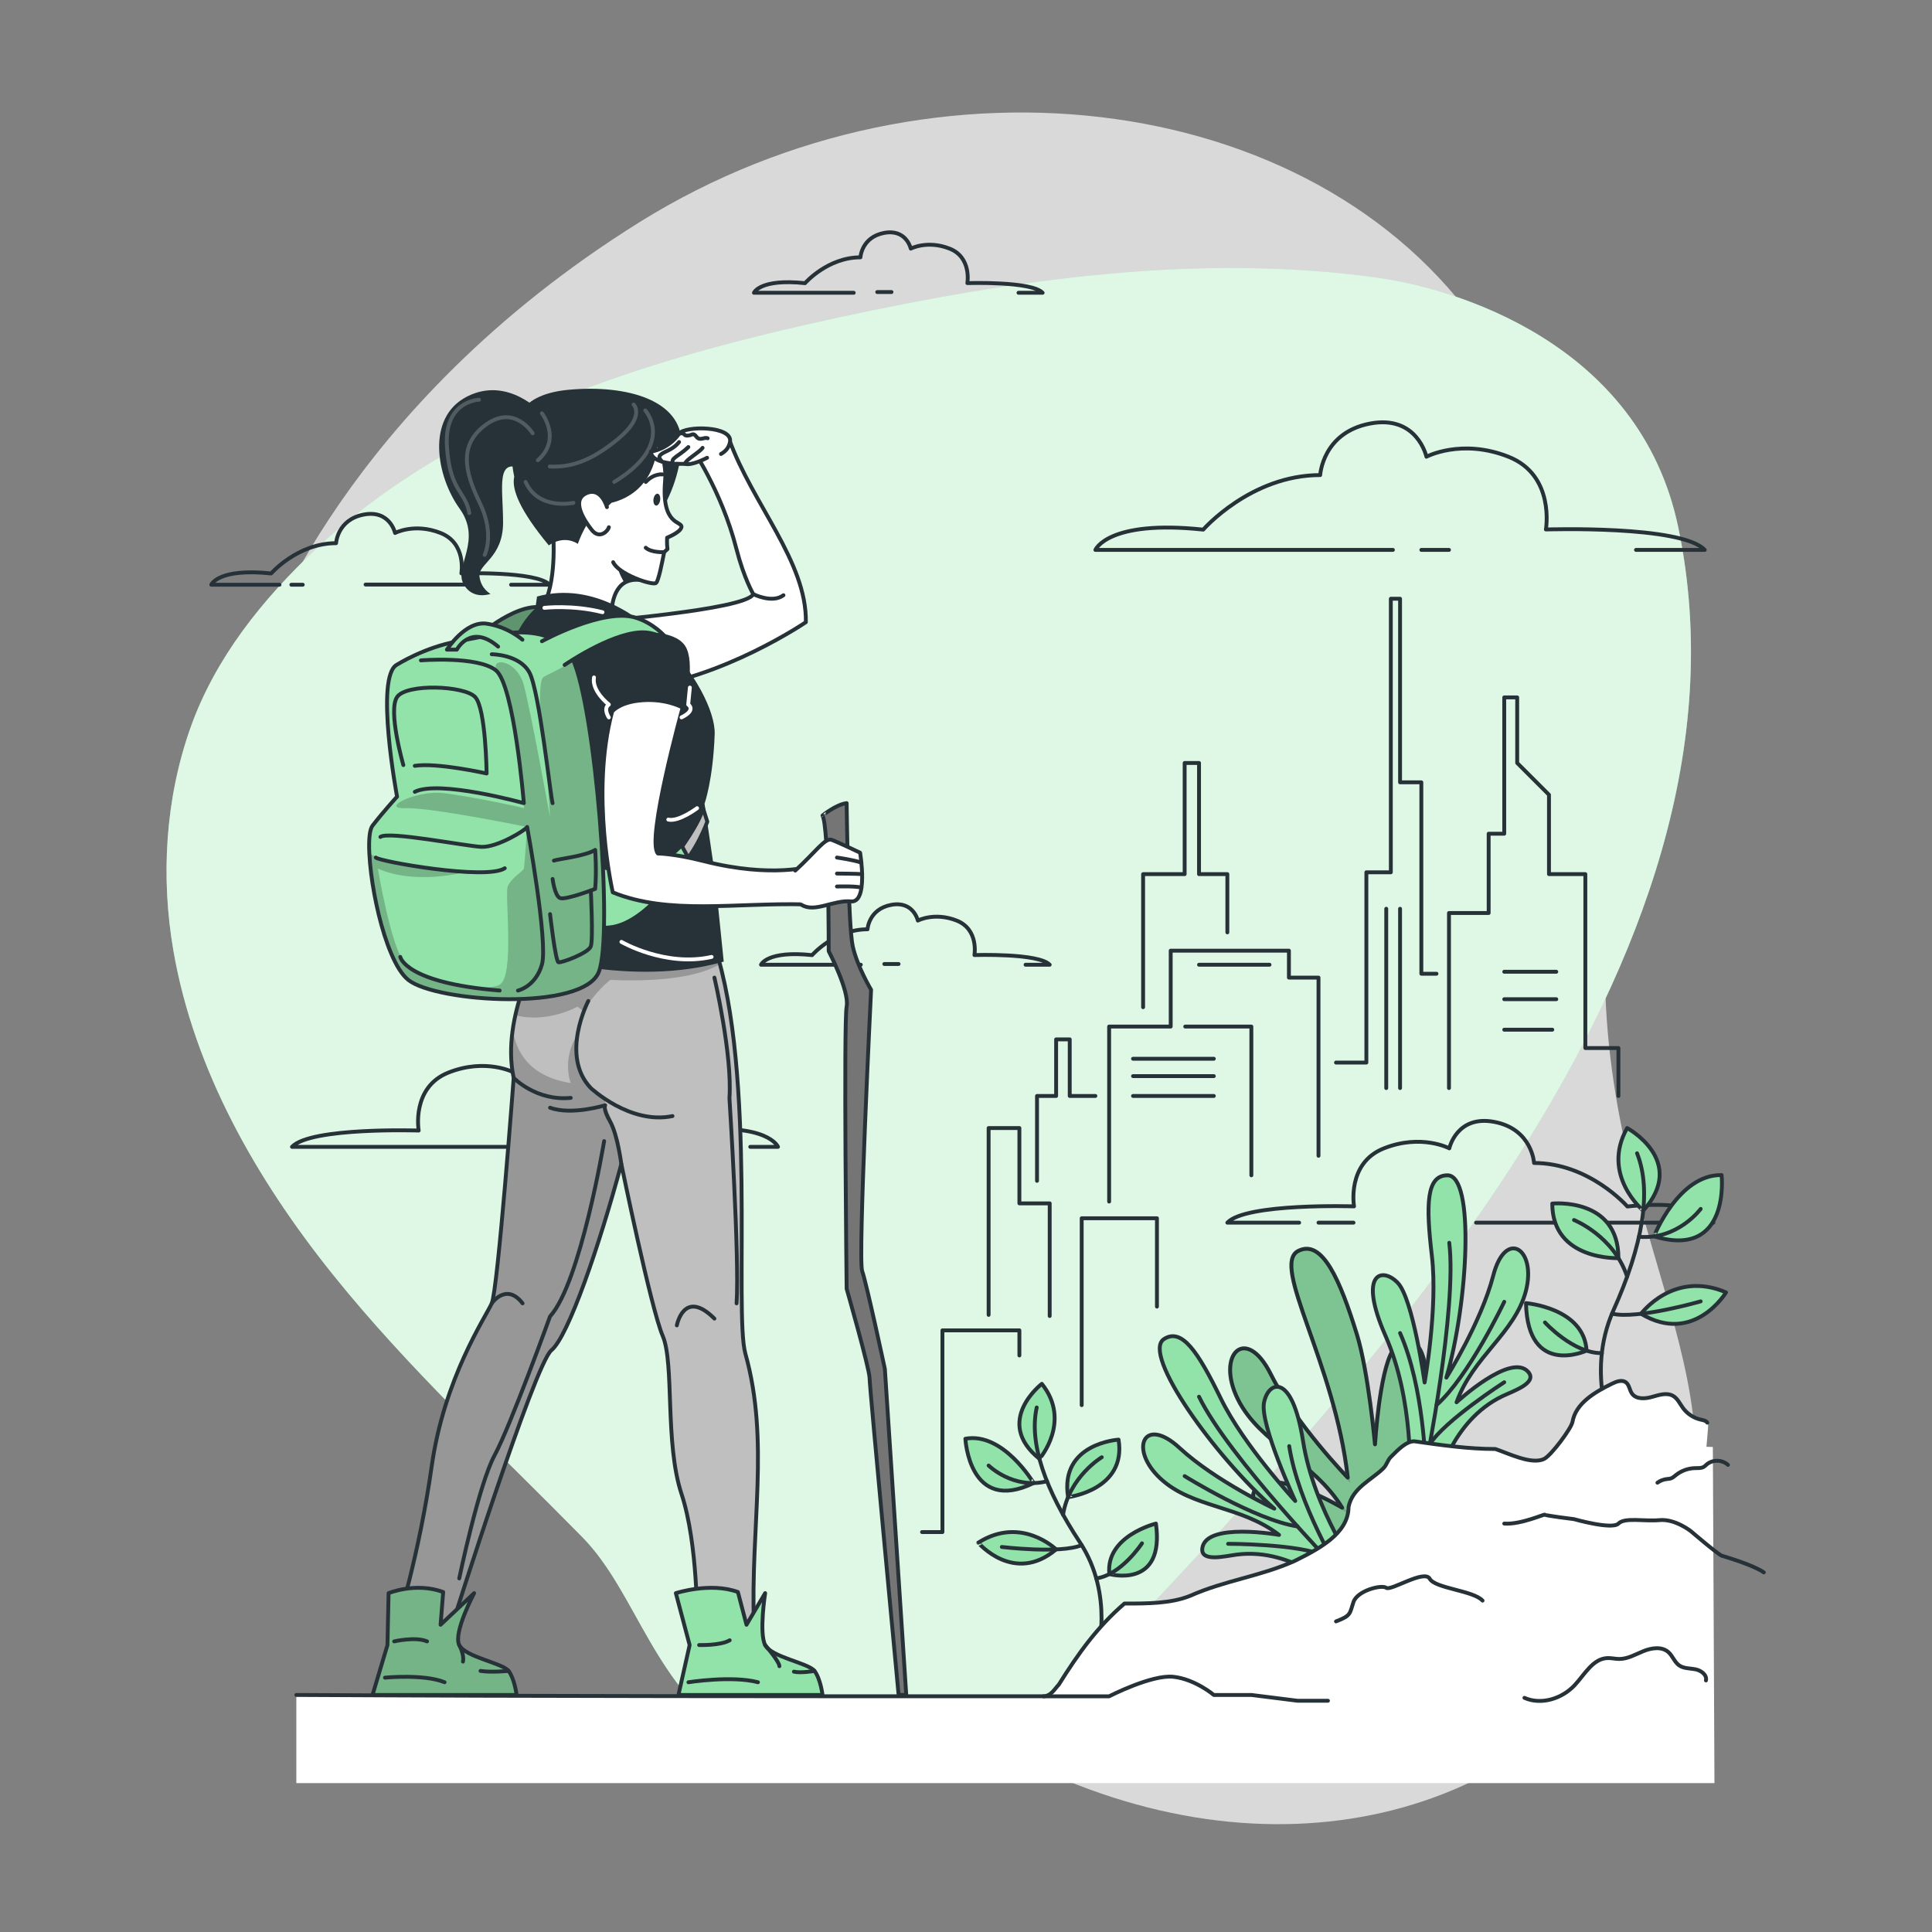 <?xml version="1.0" encoding="utf-8"?>
<!-- Generator: Adobe Illustrator 27.5.0, SVG Export Plug-In . SVG Version: 6.00 Build 0)  -->
<svg version="1.1" xmlns="http://www.w3.org/2000/svg" xmlns:xlink="http://www.w3.org/1999/xlink" x="0px" y="0px"
	 viewBox="0 0 500 500" style="enable-background:new 0 0 500 500;" xml:space="preserve">
<rect x="0" y="0" width="500" height="500" fill="#808080" stroke="none"/>
<g id="Background_Simple">
	<g>
		<path style="opacity:0.7;fill:#FFFFFF;" d="M67.931,167.086c0,0-27.877,71.988,11.297,144.503
			c39.174,72.516,119.879,110.802,184.469,143.548c64.59,32.746,131.661,16.799,163.534-36.838
			c31.873-53.637-11.845-91.928-11.897-168.418c-0.051-76.49,11.447-96.742-29.963-161.364
			c-41.41-64.623-143.059-78.925-219.9-30.996C88.631,105.45,67.931,167.086,67.931,167.086z"/>
	</g>
	<g>
		<path style="fill:#92E3A9;" d="M192.008,451.236c27.202,16.854,77.276-5.147,96.15-25.351
			c61.263-65.58,169.726-176.449,146.17-289.43c-10.012-48.022-58.339-61.882-77.716-64.578
			c-46.531-6.474-93.899,0.39-139.815,10.326c-47.961,10.378-98.371,25.435-134.966,59.818
			c-13.861,13.023-26.154,28.28-32.553,46.37c-6.501,18.376-7.713,38.538-4.394,57.692c5.354,30.895,21.466,59.04,41.062,83.517
			c19.596,24.478,42.752,45.82,64.734,68.179C165.023,412.365,169.091,437.037,192.008,451.236z"/>
		<path style="opacity:0.7;fill:#FFFFFF;" d="M192.008,451.236c27.202,16.854,77.276-5.147,96.15-25.351
			c61.263-65.58,169.726-176.449,146.17-289.43c-10.012-48.022-58.339-61.882-77.716-64.578
			c-46.531-6.474-93.899,0.39-139.815,10.326c-47.961,10.378-98.371,25.435-134.966,59.818
			c-13.861,13.023-26.154,28.28-32.553,46.37c-6.501,18.376-7.713,38.538-4.394,57.692c5.354,30.895,21.466,59.04,41.062,83.517
			c19.596,24.478,42.752,45.82,64.734,68.179C165.023,412.365,169.091,437.037,192.008,451.236z"/>
	</g>
</g>
<g id="Clouds">
	<g>
		<g>
			<path id="XMLID_14_" style="fill:none;stroke:#263238;stroke-linecap:round;stroke-linejoin:round;stroke-miterlimit:10;" d="
				M72.329,151.325H54.676c0,0,1.767-4.37,15.494-2.914c0,0,6.835-7.836,16.806-7.836c0,0,0.332-6.087,7.136-7.398
				c6.804-1.311,8.128,4.759,8.128,4.759s5.03-2.666,11.78,0c6.75,2.665,5.383,10.453,5.383,10.453s19.48-0.636,22.822,2.936h-9.956
				"/>
			
				<line style="fill:none;stroke:#263238;stroke-linecap:round;stroke-linejoin:round;stroke-miterlimit:10;" x1="75.404" y1="151.325" x2="78.349" y2="151.325"/>
			
				<line style="fill:none;stroke:#263238;stroke-linecap:round;stroke-linejoin:round;stroke-miterlimit:10;" x1="94.612" y1="151.282" x2="121.576" y2="151.282"/>
		</g>
		<g>
			<path id="XMLID_13_" style="fill:none;stroke:#263238;stroke-linecap:round;stroke-linejoin:round;stroke-miterlimit:10;" d="
				M222.773,249.671h-25.821c0,0,1.508-3.729,13.221-2.486c0,0,5.833-6.687,14.341-6.687c0,0,0.283-5.195,6.09-6.313
				c5.807-1.119,6.936,4.061,6.936,4.061s4.292-2.275,10.052,0c5.76,2.275,4.594,8.92,4.594,8.92s16.623-0.543,19.475,2.505h-6.244"
				/>
			
				<line style="fill:none;stroke:#263238;stroke-linecap:round;stroke-linejoin:round;stroke-miterlimit:10;" x1="228.856" y1="249.483" x2="232.548" y2="249.483"/>
		</g>
		<g>
			<path id="XMLID_12_" style="fill:none;stroke:#263238;stroke-linecap:round;stroke-linejoin:round;stroke-miterlimit:10;" d="
				M220.942,75.772H195.12c0,0,1.508-3.729,13.221-2.487c0,0,5.833-6.687,14.341-6.687c0,0,0.283-5.194,6.09-6.313
				c5.807-1.119,6.936,4.061,6.936,4.061s4.292-2.275,10.052,0c5.76,2.275,4.594,8.92,4.594,8.92s16.623-0.543,19.475,2.505h-6.244"
				/>
			
				<line style="fill:none;stroke:#263238;stroke-linecap:round;stroke-linejoin:round;stroke-miterlimit:10;" x1="227.025" y1="75.584" x2="230.717" y2="75.584"/>
		</g>
		<g>
			<path id="XMLID_10_" style="fill:none;stroke:#263238;stroke-linecap:round;stroke-linejoin:round;stroke-miterlimit:10;" d="
				M139.933,296.802H75.565c4.801-5.132,32.788-4.218,32.788-4.218s-1.964-11.188,7.734-15.017c9.698-3.83,16.924,0,16.924,0
				s1.902-8.721,11.678-6.838c9.776,1.884,10.253,10.629,10.253,10.629c14.324,0,24.145,11.257,24.145,11.257
				c19.721-2.092,22.26,4.186,22.26,4.186h-7.184"/>
			
				<line style="fill:none;stroke:#263238;stroke-linecap:round;stroke-linejoin:round;stroke-miterlimit:10;" x1="188.775" y1="296.802" x2="186.045" y2="296.802"/>
			
				<line style="fill:none;stroke:#263238;stroke-linecap:round;stroke-linejoin:round;stroke-miterlimit:10;" x1="151.068" y1="296.802" x2="160.474" y2="296.802"/>
		</g>
		<g>
			<path id="XMLID_9_" style="fill:none;stroke:#263238;stroke-linecap:round;stroke-linejoin:round;stroke-miterlimit:10;" d="
				M360.483,142.314h-76.999c0,0,3.183-7.871,27.909-5.249c0,0,12.313-14.114,30.272-14.114c0,0,0.598-10.965,12.855-13.326
				c12.257-2.361,14.641,8.573,14.641,8.573s9.06-4.801,21.219,0c12.159,4.801,9.697,18.829,9.697,18.829s35.089-1.146,41.109,5.288
				h-17.79"/>
			
				<line style="fill:none;stroke:#263238;stroke-linecap:round;stroke-linejoin:round;stroke-miterlimit:10;" x1="367.844" y1="142.314" x2="374.997" y2="142.314"/>
		</g>
	</g>
</g>
<g id="Buildings">
	<g>
		<g>
			<path id="XMLID_560_" style="fill:none;stroke:#263238;stroke-linecap:round;stroke-linejoin:round;stroke-miterlimit:10;" d="
				M382.005,316.424h61.414c0,0-2.539-6.278-22.26-4.186c0,0-9.82-11.258-24.145-11.258c0,0-0.477-8.746-10.253-10.629
				c-9.776-1.884-11.678,6.838-11.678,6.838s-7.226-3.83-16.924,0c-9.698,3.83-7.734,15.017-7.734,15.017
				s-27.987-0.914-32.788,4.218h18.582"/>
			
				<line style="fill:none;stroke:#263238;stroke-linecap:round;stroke-linejoin:round;stroke-miterlimit:10;" x1="341.227" y1="316.424" x2="350.286" y2="316.424"/>
		</g>
		<polyline style="fill:none;stroke:#263238;stroke-linecap:round;stroke-linejoin:round;stroke-miterlimit:10;" points="
			255.855,340.288 255.855,291.936 263.817,291.936 263.817,311.427 271.66,311.427 271.66,340.579 		"/>
		<polyline style="fill:none;stroke:#263238;stroke-linecap:round;stroke-linejoin:round;stroke-miterlimit:10;" points="
			287.042,310.966 287.042,265.67 302.978,265.67 302.978,246.029 333.571,246.029 333.571,253 341.227,253 341.227,299.115 		"/>
		<polyline style="fill:none;stroke:#263238;stroke-linecap:round;stroke-linejoin:round;stroke-miterlimit:10;" points="
			374.997,281.59 374.997,236.285 385.264,236.285 385.264,215.761 389.296,215.761 389.296,180.49 392.648,180.49 392.648,197.458 
			400.875,205.685 400.875,226.226 410.287,226.226 410.287,271.233 418.848,271.233 418.848,283.632 		"/>
		<polyline style="fill:none;stroke:#263238;stroke-linecap:round;stroke-linejoin:round;stroke-miterlimit:10;" points="
			345.757,274.992 353.615,274.992 353.615,225.747 359.945,225.747 359.945,154.954 362.335,154.954 362.335,202.465 
			367.844,202.465 367.844,252 371.761,252 		"/>
		<polyline style="fill:none;stroke:#263238;stroke-linecap:round;stroke-linejoin:round;stroke-miterlimit:10;" points="
			283.484,283.632 276.845,283.632 276.845,268.992 273.324,268.992 273.324,283.632 268.378,283.632 268.378,305.594 		"/>
		<polyline style="fill:none;stroke:#263238;stroke-linecap:round;stroke-linejoin:round;stroke-miterlimit:10;" points="
			295.836,260.662 295.836,226.226 306.587,226.226 306.587,197.458 310.307,197.458 310.307,226.226 317.638,226.226 
			317.638,241.296 		"/>
		<polyline style="fill:none;stroke:#263238;stroke-linecap:round;stroke-linejoin:round;stroke-miterlimit:10;" points="
			306.737,265.673 323.851,265.673 323.851,304.169 		"/>
		<polyline style="fill:none;stroke:#263238;stroke-linecap:round;stroke-linejoin:round;stroke-miterlimit:10;" points="
			299.417,338.148 299.417,315.283 279.94,315.283 279.94,363.645 		"/>
		<polyline style="fill:none;stroke:#263238;stroke-linecap:round;stroke-linejoin:round;stroke-miterlimit:10;" points="
			263.817,350.788 263.817,344.297 243.901,344.297 243.901,396.497 238.626,396.497 		"/>
		
			<line style="fill:none;stroke:#263238;stroke-linecap:round;stroke-linejoin:round;stroke-miterlimit:10;" x1="389.296" y1="251.49" x2="402.764" y2="251.49"/>
		
			<line style="fill:none;stroke:#263238;stroke-linecap:round;stroke-linejoin:round;stroke-miterlimit:10;" x1="389.296" y1="258.594" x2="402.764" y2="258.594"/>
		
			<line style="fill:none;stroke:#263238;stroke-linecap:round;stroke-linejoin:round;stroke-miterlimit:10;" x1="389.296" y1="266.486" x2="401.727" y2="266.486"/>
		
			<line style="fill:none;stroke:#263238;stroke-linecap:round;stroke-linejoin:round;stroke-miterlimit:10;" x1="328.55" y1="249.671" x2="310.307" y2="249.671"/>
		
			<line style="fill:none;stroke:#263238;stroke-linecap:round;stroke-linejoin:round;stroke-miterlimit:10;" x1="293.23" y1="274.003" x2="314.134" y2="274.003"/>
		
			<line style="fill:none;stroke:#263238;stroke-linecap:round;stroke-linejoin:round;stroke-miterlimit:10;" x1="293.23" y1="278.498" x2="314.134" y2="278.498"/>
		
			<line style="fill:none;stroke:#263238;stroke-linecap:round;stroke-linejoin:round;stroke-miterlimit:10;" x1="293.23" y1="283.632" x2="314.134" y2="283.632"/>
		
			<line style="fill:none;stroke:#263238;stroke-linecap:round;stroke-linejoin:round;stroke-miterlimit:10;" x1="358.759" y1="235.187" x2="358.759" y2="281.59"/>
		
			<line style="fill:none;stroke:#263238;stroke-linecap:round;stroke-linejoin:round;stroke-miterlimit:10;" x1="362.335" y1="235.187" x2="362.335" y2="281.59"/>
	</g>
</g>
<g id="Character">
	<g>
		<g>
			<defs>
				<path id="XMLID_4_" d="M122.385,165.728c0,0,10.556-9.698,17.865-8.538c1.225,0.194-5.047,12.129-5.047,12.129L122.385,165.728z
					"/>
			</defs>
			<use xlink:href="#XMLID_4_"  style="overflow:visible;fill:#92E3A9;"/>
			<clipPath id="XMLID_00000027585936836692537250000010520818743918805135_">
				<use xlink:href="#XMLID_4_"  style="overflow:visible;"/>
			</clipPath>
			<path style="opacity:0.5;clip-path:url(#XMLID_00000027585936836692537250000010520818743918805135_);fill-opacity:0.7;" d="
				M122.385,165.728c0,0,10.556-9.698,17.865-8.538c1.225,0.194-5.047,12.129-5.047,12.129L122.385,165.728z"/>
			
				<use xlink:href="#XMLID_4_"  style="overflow:visible;fill:none;stroke:#263238;stroke-linecap:round;stroke-linejoin:round;stroke-miterlimit:10;"/>
		</g>
		<path style="fill:#757575;stroke:#263238;stroke-linecap:round;stroke-linejoin:round;stroke-miterlimit:10;" d="M219.11,207.852
			c0,0,0.396,31.778,1.582,37.073s4.747,11.229,4.747,11.229s-3.444,69.626-2.315,72.791c1.129,3.165,5.876,25.319,5.876,25.319
			l5.538,84.39h-1.978c0,0-7.516-79.642-7.516-82.016c0-2.374-5.934-23.116-5.934-23.116s-0.791-69.06,0-73.016
			s-4.643-14.348-4.643-14.348s0.072-31.938-1.598-35.103C212.868,211.055,216.341,208.21,219.11,207.852z"/>
		<g>
			<g>
				<defs>
					<path id="XMLID_3_" d="M140.247,244.925c0,0-10.736,18.05-7.306,34.037c0,0-4.089,54.777-5.676,58.342
						c-1.587,3.565-12.297,19.267-15.547,42.184c-3.25,22.917-8.958,40.995-8.958,40.995h14.26c0,0,21.325-67.477,25.686-71.042
						c4.361-3.565,12.415-27.133,18.091-48.197c0,0,7.659,37.364,10.715,44.494c3.056,7.13,0.498,27.721,4.861,40.879
						c4.306,12.986,4.034,33.865,4.034,33.865s14.854,3.677,14.717,0c-0.949-25.462,4.143-47.499-2.223-70.161
						c-2.973-10.584,2.956-72.412-7.943-105.397H140.247z"/>
				</defs>
				<use xlink:href="#XMLID_3_"  style="overflow:visible;fill:#BFBFBF;"/>
				<clipPath id="XMLID_00000150806580309912469180000011508529160125244850_">
					<use xlink:href="#XMLID_3_"  style="overflow:visible;"/>
				</clipPath>
				<path style="opacity:0.3;clip-path:url(#XMLID_00000150806580309912469180000011508529160125244850_);fill-opacity:0.7;" d="
					M160.47,296.8c0.02,0.72,0.11,2.54,0.24,4.8c-5.68,20.97-13.66,44.3-18,47.84c-4.37,3.57-25.69,71.04-25.69,71.04h-14.26
					c0,0,5.71-18.07,8.96-40.99c3.25-22.92,13.96-38.62,15.54-42.19c1.59-3.56,5.68-58.34,5.68-58.34
					c-0.9-4.17-0.83-8.48-0.24-12.58c0.76,5.43,3.99,12.17,15,13.91c0,0-2.42-6.17,1.76-12.56c0,0-2.13,11.23,6.89,16.49
					c0.4,0.23,0.27,1.82,0.27,1.82S160.43,294.19,160.47,296.8z"/>
				<path style="opacity:0.3;clip-path:url(#XMLID_00000150806580309912469180000011508529160125244850_);fill-opacity:0.7;" d="
					M186.32,249.5c-3.65,2.21-11.56,4.79-28.4,4.11c0,0-4.08,3.13-6.85,8.18l-1.61-1.28c0,0-7.71,4.39-16.09,2.24
					c2.19-9.95,6.88-17.83,6.88-17.83h44.71C185.45,246.39,185.9,247.92,186.32,249.5z"/>
				
					<use xlink:href="#XMLID_3_"  style="overflow:visible;fill:none;stroke:#263238;stroke-linecap:round;stroke-linejoin:round;stroke-miterlimit:10;"/>
			</g>
			<path style="fill:none;stroke:#263238;stroke-linecap:round;stroke-linejoin:round;stroke-miterlimit:10;" d="M152.254,259.047
				c0,0-7.405,14.132,0.643,22.535c0,0,10.175,9.549,21.143,7.257"/>
			<path style="fill:none;stroke:#263238;stroke-linecap:round;stroke-linejoin:round;stroke-miterlimit:10;" d="M160.796,301.245
				c0,0-0.998-7.696-2.908-11.006c-1.91-3.31-1.273-4.201-1.273-4.201s-8.658,2.674-14.259,0.637"/>
			<path style="fill:none;stroke:#263238;stroke-linecap:round;stroke-linejoin:round;stroke-miterlimit:10;" d="M132.941,278.962
				c0,0,5.85,6.057,14.762,5.165"/>
		</g>
		<path style="fill:#FFFFFF;stroke:#263238;stroke-linecap:round;stroke-linejoin:round;stroke-miterlimit:10;" d="M152.254,161.19
			c0.799-0.331,40.702-3.308,42.7-7.423c0,0-2.395-4.03-4.385-11.78c-3.927-15.297-11.874-26.593-11.874-26.593l9.959-1.829
			c6.045,16.859,20.158,31.818,19.901,47.455c0,0-21.591,14.69-43.589,17.078C158.693,178.779,152.254,161.19,152.254,161.19z"/>
		<g>
			<path style="fill:#FFFFFF;stroke:#263238;stroke-linecap:round;stroke-linejoin:round;stroke-miterlimit:10;" d="M165.55,150.08
				c-1.65-0.16-2.93,0.15-3.92,0.75c-4.06,2.46-3.32,9.8-3.32,9.8l-18.06-3.44c3.94-5.73,2.93-18.88,2.93-18.88
				c16.92-15.86,21.01-1.33,22.03,7.01C165.49,147.66,165.54,149.51,165.55,150.08z"/>
			<path style="fill:#263238;" d="M165.55,150.08c-1.65-0.16-2.93,0.15-3.92,0.75c-2.23-3.47-2.49-7.08-2.67-7.92l6.25,2.41
				C165.49,147.66,165.54,149.51,165.55,150.08z"/>
			<path style="fill:#263238;" d="M133.769,111.244c0,0-1.538-9.052,13.582-10.389c15.12-1.337,28.98,2.795,29.021,13.811
				s-9.126,33.78-27.268,23.639S133.769,111.244,133.769,111.244z"/>
			<path style="fill:#FFFFFF;stroke:#263238;stroke-linecap:round;stroke-linejoin:round;stroke-miterlimit:10;" d="
				M142.555,139.561c-1.569-2-5.684-9.176-6.349-11.925c-4.075-16.844,5.146-18.064,12.019-21.474
				c13.048-6.475,24.912,6.651,23.901,18.332s4.489,10.298,4.239,11.91c-0.21,1.356-3.716,2.741-3.716,2.741
				s-0.102,1.467,0.089,2.965l-0.852,0.794c-0.454,2.218-1.479,7.823-2.206,8.041c-1.464,0.439-9.646-2.42-10.992-5.449"/>
			<path style="fill:#263238;" d="M170.851,129.42c-0.116,0.848-0.597,1.483-1.074,1.418c-0.477-0.065-0.77-0.806-0.654-1.654
				c0.116-0.848,0.597-1.483,1.074-1.418C170.674,127.831,170.967,128.571,170.851,129.42z"/>
			<path style="fill:none;stroke:#263238;stroke-linecap:round;stroke-linejoin:round;stroke-miterlimit:10;" d="M171.495,122.784
				c0,0-2.187-0.37-4.374,1.945"/>
			<path style="fill:#263238;" d="M166.995,106.217c-6.029-4.591-39.476-9.311-33.912,17.15c-0.743,3.28,1.505,8.811,8.954,17.783
				c0,0,3.629-2.846,7.518-0.405c0,0,2.356-7.277,6.406-8.928c0.862-0.352,1.614-0.96,2.273-1.687
				c10.718-2.679,12.078-12.848,11.94-16.407C170.85,112.749,171.97,110.005,166.995,106.217z"/>
			<path style="fill:#263238;" d="M140.247,106.966c0,0-8.713-9.794-19.408-4.324c-10.695,5.47-7.83,20.749-1.91,28.961
				c5.92,8.211-1.337,14.899,0.955,19.385c2.292,4.486,7.063,2.708,7.063,2.708s-2.48-1.277-2.862-4.524
				c-0.382-3.247,6.111-4.774,6.111-13.941c0-9.167-2.101-17.379,5.538-13.559C143.374,125.491,140.247,106.966,140.247,106.966z"/>
			<path style="fill:none;stroke:#263238;stroke-linecap:round;stroke-linejoin:round;stroke-miterlimit:10;" d="M171.885,142.902
				c0,0-3.347,0.164-4.764-1.155"/>
			<g style="opacity:0.2;">
				<path style="fill:none;stroke:#FFFFFF;stroke-linecap:round;stroke-linejoin:round;stroke-miterlimit:10;" d="M140.247,106.966
					c0,0,5.2,6.648-1.049,12.145"/>
				<path style="fill:none;stroke:#FFFFFF;stroke-linecap:round;stroke-linejoin:round;stroke-miterlimit:10;" d="M166.995,106.217
					c0,0,7.979,8.734-8.03,18.511"/>
				<path style="fill:none;stroke:#FFFFFF;stroke-linecap:round;stroke-linejoin:round;stroke-miterlimit:10;" d="M163.974,104.693
					c0,0,3.114,2.994-4.007,8.887c-7.121,5.893-12.438,7.416-17.691,7.149"/>
				<path style="fill:none;stroke:#FFFFFF;stroke-linecap:round;stroke-linejoin:round;stroke-miterlimit:10;" d="M137.859,112.144
					c0,0-4.608-7.507-11.92-2.364c-7.313,5.143-5.73,12.219-1.774,20.351c3.956,8.132,1.266,13.473,1.266,13.473"/>
				<path style="fill:none;stroke:#FFFFFF;stroke-linecap:round;stroke-linejoin:round;stroke-miterlimit:10;" d="M123.967,103.451
					c0,0-9.036,0.262-8.308,12.023c0.728,11.76,4.876,11.665,5.801,17.327"/>
				<path style="fill:none;stroke:#FFFFFF;stroke-linecap:round;stroke-linejoin:round;stroke-miterlimit:10;" d="M148.403,130.131
					c0,0-9.033,2.029-12.383-5.403"/>
			</g>
			<path style="fill:#FFFFFF;stroke:#263238;stroke-linecap:round;stroke-linejoin:round;stroke-miterlimit:10;" d="M157.08,131.246
				c0,0-1.483-5.396-5.4-3.576c-3.917,1.821-0.486,6.998,1.451,9.464c1.937,2.466,4.138,0.447,4.439-0.686"/>
		</g>
		<path style="fill:#263238;" d="M138.982,154.385l-0.422,3.057c-15.429,14.426-5.243,48.335,4.454,70.029l-6.171,19.48
			c0,0,26.394,8.785,50.456,1.91l-2.341-22.917l-2.624-17.952c0,0,2.192-6.111,2.624-17.952
			C185.389,178.2,163.045,147.708,138.982,154.385z"/>
		<g>
			<path style="fill:#FFFFFF;stroke:#263238;stroke-linecap:round;stroke-linejoin:round;stroke-miterlimit:10;" d="
				M182.992,118.472c0,0-4.012,2.139-5.71,1.562c0,0-8.609,0.485-8.853-3.15c0,0,4.409-0.492,7.369-4.686
				c1.438-2.037,13.866-2.032,13.13,2.156c-0.275,1.562-1.254,2.532-2.34,3.134"/>
			<path style="fill:#FFFFFF;stroke:#263238;stroke-linecap:round;stroke-linejoin:round;stroke-miterlimit:10;" d="
				M175.798,112.199c1.771-0.28,0.905,0.617,2.165,0.536c1.26-0.081,1.365-0.901,2.287,0.298c0.922,1.2,1.94-0.009,2.894,0.393"/>
			<path style="fill:#FFFFFF;stroke:#263238;stroke-linecap:round;stroke-linejoin:round;stroke-miterlimit:10;" d="
				M177.282,120.035c0.12-1.008,3.63-2.893,4.545-4.133"/>
			<path style="fill:#FFFFFF;stroke:#263238;stroke-linecap:round;stroke-linejoin:round;stroke-miterlimit:10;" d="
				M174.302,119.977c-1.093-1.321,1.432-1.92,3.84-4.278"/>
			<path style="fill:#FFFFFF;stroke:#263238;stroke-linecap:round;stroke-linejoin:round;stroke-miterlimit:10;" d="
				M171.387,119.492c-1.355-1.353-0.785-1.836,1.346-2.818c2.131-0.982,3.008-2.275,3.008-2.275"/>
		</g>
		<path style="fill:#92E3A9;stroke:#263238;stroke-linecap:round;stroke-linejoin:round;stroke-miterlimit:10;" d="M174.911,412.305
			c0,0,8.929-2.902,16.059-0.289l2.223,8.469l4.827-8.179c0,0-1.608,10.281,0,13.432c1.608,3.151,11.2,4.641,12.77,6.697
			c1.57,2.056,2.079,6.22,2.079,6.22h-37.289l2.896-12.917L174.911,412.305z"/>
		<g>
			<defs>
				<path id="XMLID_2_" d="M100.568,412.305c0,0,6.998-2.902,14.128-0.289l-0.674,8.469l8.689-8.179c0,0-5.469,10.281-3.862,13.432
					c1.608,3.151,11.2,4.641,12.77,6.697c1.57,2.056,2.079,6.22,2.079,6.22H96.409l3.862-12.917L100.568,412.305z"/>
			</defs>
			<use xlink:href="#XMLID_2_"  style="overflow:visible;fill:#92E3A9;"/>
			<clipPath id="XMLID_00000093875318152087407270000013997004577910168752_">
				<use xlink:href="#XMLID_2_"  style="overflow:visible;"/>
			</clipPath>
			<path style="opacity:0.3;clip-path:url(#XMLID_00000093875318152087407270000013997004577910168752_);fill-opacity:0.7;" d="
				M100.568,412.305c0,0,6.998-2.902,14.128-0.289l-0.674,8.469l8.689-8.179c0,0-5.469,10.281-3.862,13.432
				c1.608,3.151,11.2,4.641,12.77,6.697c1.57,2.056,2.079,6.22,2.079,6.22H96.409l3.862-12.917L100.568,412.305z"/>
			
				<use xlink:href="#XMLID_2_"  style="overflow:visible;fill:none;stroke:#263238;stroke-linecap:round;stroke-linejoin:round;stroke-miterlimit:10;"/>
		</g>
		<g>
			<path style="fill:#BFBFBF;stroke:#263238;stroke-linecap:round;stroke-linejoin:round;stroke-miterlimit:10;" d="
				M175.593,220.387c0,0,5.385-7.204,6.35-11.235l1.108,3.496c0,0-2.851,8.01-7.458,12.154V220.387z"/>
			<path style="fill:#92E3A9;stroke:#263238;stroke-linecap:round;stroke-linejoin:round;stroke-miterlimit:10;" d="
				M154.209,223.841c0,0,7.538,2.84,12.879,1.06c5.341-1.78,9.284-6.132,9.284-6.132l1.737,3.165c0,0-12.047,21.002-23.9,17.82"/>
			<g>
				<defs>
					<path id="XMLID_1_" d="M154.99,251.49c-3.92,10.3-41.9,7.93-49.29,2.14c-1.63-1.28-3.14-3.75-4.46-6.87
						c-2.49-5.85-4.35-13.98-5.2-20.76c0-0.01,0-0.01,0-0.02c-0.23-1.85-0.39-3.6-0.46-5.17c-0.17-3.52,0.08-6.17,0.83-7.13
						c2.96-3.81,6.35-7.5,6.35-7.5s-5.84-31.2,0-34.18c0,0,7.16-4.51,15.6-6s22.64-5.69,28.99,3c0.28,0.38,0.56,0.87,0.83,1.46
						C154.14,183.19,158.75,241.63,154.99,251.49z"/>
				</defs>
				<use xlink:href="#XMLID_1_"  style="overflow:visible;fill:#92E3A9;"/>
				<clipPath id="XMLID_00000149378100343657497130000016578461919214297744_">
					<use xlink:href="#XMLID_1_"  style="overflow:visible;"/>
				</clipPath>
				<path style="opacity:0.3;clip-path:url(#XMLID_00000149378100343657497130000016578461919214297744_);fill-opacity:0.7;" d="
					M154.99,251.49c-3.92,10.3-41.9,7.93-49.29,2.14c-1.63-1.28-3.14-3.75-4.46-6.87c-2.08-7.11-3.99-15.32-5.2-20.76
					c0-0.01,0-0.01,0-0.02c-0.75-3.43-1.23-5.75-1.27-6c0.03,0.07,0.18,0.38,0.81,0.83c1.79,1.28,7.43,3.67,25.01,4.83
					c0,0-12.78,3.55-22.8-0.84c0,0,3.43,20.68,7.12,24.76c3.69,4.09,20.44,7.52,24.4,5.28c3.95-2.25,1.27-23.26,2.09-25.41
					c0.81-2.16,3.97-3.94,4.17-4.63c0.2-0.69,0.86-10.78,0.86-10.78s-24.66-5.06-31.52-4.87c-6.86,0.19,2.9-4.69,9.76-3.9
					s20.57,3.71,20.9,3.9c0.33,0.19-2.85-30.16-6.4-34.7c-3.55-4.54,4.48-4.34,6.4,2.88c1.84,6.97,6.45,32.4,6.78,34.15
					c-0.08-1.39-1.03-16.3-1.94-21.86c-0.95-5.83-0.86-13.51,0.15-14.3c1.01-0.79,6.11-2.81,6.59-3.91c0.12-0.27,0.51-0.6,1.03-0.95
					C154.14,183.19,158.75,241.63,154.99,251.49z"/>
				
					<use xlink:href="#XMLID_1_"  style="overflow:visible;fill:none;stroke:#263238;stroke-linecap:round;stroke-linejoin:round;stroke-miterlimit:10;"/>
			</g>
			<path style="fill:#92E3A9;stroke:#263238;stroke-linecap:round;stroke-linejoin:round;stroke-miterlimit:10;" d="M135.203,165.56
				c0,0-3.732-3.363-9.264-4.154c-5.532-0.791-10.28,6.725-10.28,6.725h2.572c0,0,3.56-6.923,10.681-0.791"/>
			<path style="fill:none;stroke:#263238;stroke-linecap:round;stroke-linejoin:round;stroke-miterlimit:10;" d="M108.934,170.901
				c0,0,14.637-1.187,19.385,2.571c4.747,3.758,7.249,34.38,7.249,34.38s-21.918-6.096-28.216-2.929"/>
			<path style="fill:none;stroke:#263238;stroke-linecap:round;stroke-linejoin:round;stroke-miterlimit:10;" d="M104.385,198
				c0,0-4.04-14.044-1.625-17.604c2.416-3.56,17.449-2.967,20.218,0c2.769,2.967,2.961,19.78,2.961,19.78
				s-12.855-2.881-18.587-1.978"/>
			<path style="fill:none;stroke:#263238;stroke-linecap:round;stroke-linejoin:round;stroke-miterlimit:10;" d="M97.264,221.934
				c0.791,0.989,28.559,5.934,33.367,2.769"/>
			<path style="fill:none;stroke:#263238;stroke-linecap:round;stroke-linejoin:round;stroke-miterlimit:10;" d="M98.451,216.596
				c1.978-1.579,21.956,2.37,26.11,2.568c4.154,0.198,11.473-4.352,11.868-5.143c0,0,5.467,29.868,3.821,35.604
				c-1.646,5.736-6.195,6.725-6.195,6.725"/>
			<path style="fill:none;stroke:#263238;stroke-linecap:round;stroke-linejoin:round;stroke-miterlimit:10;" d="M103.593,247.648
				c0,0,1.187,6.725,25.714,8.703"/>
			<path style="fill:none;stroke:#263238;stroke-linecap:round;stroke-linejoin:round;stroke-miterlimit:10;" d="M143.352,222.725
				c0.989-0.396,8.091-1.144,10.681-2.769c0,0,0.396,5.341,0,10.088c0,0-7.714,2.967-9.099,2.374s-1.921-4.946-1.921-4.946"/>
			<path style="fill:none;stroke:#263238;stroke-linecap:round;stroke-linejoin:round;stroke-miterlimit:10;" d="M152.9,230.464
				c0,0,0.647,12.726,0,14.461c-0.647,1.734-7.57,4.306-8.361,4.108s-2.183-12.462-2.183-12.462"/>
			<path style="fill:none;stroke:#263238;stroke-linecap:round;stroke-linejoin:round;stroke-miterlimit:10;" d="M127.264,169.319
				c0,0,7.186,0,9.758,4.747c2.571,4.747,5.455,32.166,5.991,33.786"/>
			<path style="fill:#92E3A9;stroke:#263238;stroke-linecap:round;stroke-linejoin:round;stroke-miterlimit:10;" d="M140.25,165.956
				c0,0,15.964-8.777,24.368-6.07c8.404,2.707,11.754,11.175,11.754,11.175s-2.866-7.903-10.822-7.394
				c-7.957,0.509-19.429,8.421-19.429,8.421"/>
		</g>
		<path style="fill:#263238;" d="M165.55,163.667c0,0,8.988-0.744,11.758,3.476c2.769,4.22,0,15.186,0,15.186
			s2.374,2.802-1.714,4.819c-4.088,2.017-15.088,3.119-17.698-0.861C155.286,182.308,156.693,165.334,165.55,163.667z"/>
		<path style="fill:#FFFFFF;stroke:#263238;stroke-linecap:round;stroke-linejoin:round;stroke-miterlimit:10;" d="M176.668,183.119
			c0,0-9.514,34.415-6.4,37.767c0,0,4.116-0.001,11.87,1.973c17.867,4.549,28.04,1.249,28.04,1.249l-1.897,9.946
			c-17.904-0.462-35.208,2.784-49.694-3.112c0,0-5.886-25.443-0.155-46.815c0,0,1.658-2.142,6.582-2.775
			C172.023,180.451,176.668,183.119,176.668,183.119z"/>
		<path style="fill:#FFFFFF;stroke:#263238;stroke-linecap:round;stroke-linejoin:round;stroke-miterlimit:10;" d="M207.374,234.121
			c3.397,2.228,8.316-1.268,12.867-0.839c4.551,0.429,2.354-12.6,2.354-12.6s-5.691-2.717-7.367-3.333
			c-1.677-0.616-4.157,3.164-9.418,7.955"/>
		<path style="fill:none;stroke:#FFFFFF;stroke-linecap:round;stroke-linejoin:round;stroke-miterlimit:10;" d="M140.881,157.31
			c0,0,7.243-0.849,15.044,1.13"/>
		<path style="fill:none;stroke:#FFFFFF;stroke-linecap:round;stroke-linejoin:round;stroke-miterlimit:10;" d="M157.569,185.662
			c0,0-1.54-2.257,0-3.333c0,0-4.479-3.45-3.843-7.01"/>
		<path style="fill:none;stroke:#FFFFFF;stroke-linecap:round;stroke-linejoin:round;stroke-miterlimit:10;" d="M178.538,177.943
			l-0.43,4.386c0,0,2.207,1.412-1.737,3.333"/>
		<path style="fill:none;stroke:#FFFFFF;stroke-linecap:round;stroke-linejoin:round;stroke-miterlimit:10;" d="M180.406,209.153
			c0,0-4.738,3.588-7.45,2.957"/>
		<path style="fill:none;stroke:#FFFFFF;stroke-linecap:round;stroke-linejoin:round;stroke-miterlimit:10;" d="M160.824,243.758
			c0,0,11.341,6.593,23.341,3.89"/>
		<path style="fill:none;stroke:#263238;stroke-linecap:round;stroke-linejoin:round;stroke-miterlimit:10;" d="M216.604,221.934
			c0,0,4.465,0.623,6.32,1.333"/>
		<path style="fill:none;stroke:#263238;stroke-linecap:round;stroke-linejoin:round;stroke-miterlimit:10;" d="M216.604,226.076
			c0,0,5.128,0.024,6.52,0.15"/>
		<path style="fill:none;stroke:#263238;stroke-linecap:round;stroke-linejoin:round;stroke-miterlimit:10;" d="M216.604,229.426
			c0,0,6.443-0.189,6.32,0.469"/>
		<path style="fill:none;stroke:#263238;stroke-linecap:round;stroke-linejoin:round;stroke-miterlimit:10;" d="M99.637,434.176
			c0,0,10.063-0.989,15.416,1.187"/>
		<path style="fill:none;stroke:#263238;stroke-linecap:round;stroke-linejoin:round;stroke-miterlimit:10;" d="M102.011,424.789
			c0,0,5.538-1.277,8.505,0"/>
		<path style="fill:none;stroke:#263238;stroke-linecap:round;stroke-linejoin:round;stroke-miterlimit:10;" d="M118.85,425.736
			c0,0,1.359,2.505,0.964,4.286"/>
		<path style="fill:none;stroke:#263238;stroke-linecap:round;stroke-linejoin:round;stroke-miterlimit:10;" d="M131.619,432.434
			c0,0-4.488,0.434-7.257,0"/>
		<path style="fill:none;stroke:#263238;stroke-linecap:round;stroke-linejoin:round;stroke-miterlimit:10;" d="M198.02,425.736
			c0,0,3.684,4.286,3.684,5.472"/>
		<path style="fill:none;stroke:#263238;stroke-linecap:round;stroke-linejoin:round;stroke-miterlimit:10;" d="M210.789,432.434
			c0,0-3.548,0.621-5.328,0.193"/>
		<path style="fill:none;stroke:#263238;stroke-linecap:round;stroke-linejoin:round;stroke-miterlimit:10;" d="M178.165,435.363
			c0,0,11.264-1.78,17.995,0"/>
		<path style="fill:none;stroke:#263238;stroke-linecap:round;stroke-linejoin:round;stroke-miterlimit:10;" d="M180.934,425.736
			c0,0,5.538,0.175,7.912-1.231"/>
		<path style="fill:none;stroke:#263238;stroke-linecap:round;stroke-linejoin:round;stroke-miterlimit:10;" d="M156.35,295.319
			c0,0-6.089,36.659-13.995,45.363c0,0-10.275,28.426-14.365,35.971c-4.09,7.545-9.141,31.842-9.141,31.842"/>
		<path style="fill:none;stroke:#263238;stroke-linecap:round;stroke-linejoin:round;stroke-miterlimit:10;" d="M127.264,337.304
			c0,0,3.758-5.487,7.977,0"/>
		<path style="fill:none;stroke:#263238;stroke-linecap:round;stroke-linejoin:round;stroke-miterlimit:10;" d="M175.165,343.011
			c0,0,1.812-9.657,9.725-1.755"/>
		<path style="fill:none;stroke:#263238;stroke-linecap:round;stroke-linejoin:round;stroke-miterlimit:10;" d="M184.89,253
			c0,0,4.681,20.116,3.89,31.218c0,0,2.637,41.534,1.846,53.087"/>
		<path style="fill:none;stroke:#263238;stroke-linecap:round;stroke-linejoin:round;stroke-miterlimit:10;" d="M194.954,153.767
			c0,0,4.903,2.474,7.804,0.277"/>
	</g>
</g>
<g id="Plants">
	<g>
		<path style="fill:#92E3A9;stroke:#263238;stroke-linecap:round;stroke-linejoin:round;stroke-miterlimit:10;" d="M365.63,409.434
			c0,0-2.1-22.101,2.171-42.559c4.27-20.458-3.998-22.883-7.419-17.27c-3.421,5.613-4.533,24.188-4.533,24.188
			s-1.716-18.835-4.68-28.437c-4.341-14.063-8.954-24.79-15.186-21.617c-7.189,3.661,9.515,29.025,12.809,58.663
			c0,0-13.462-13.859-19.916-26.777s-14.277-5.07-8.522,6.497c5.755,11.567,19.442,15.798,26.996,28.066
			c0,0-18.852-11.237-22.664-4.426c-2.148,3.838,5.52,4.646,8.949,5.475c16.62,4.023,24.319,21.272,24.319,21.272L365.63,409.434z"
			/>
		<path style="opacity:0.2;fill-opacity:0.7;stroke:#263238;stroke-miterlimit:10;" d="M365.63,409.434c0,0-2.1-22.101,2.171-42.559
			c4.27-20.458-3.998-22.883-7.419-17.27c-3.421,5.613-4.533,24.188-4.533,24.188s-1.716-18.835-4.68-28.437
			c-4.341-14.063-8.954-24.79-15.186-21.617c-7.189,3.661,9.515,29.025,12.809,58.663c0,0-13.462-13.859-19.916-26.777
			s-14.277-5.07-8.522,6.497c5.755,11.567,19.442,15.798,26.996,28.066c0,0-18.852-11.237-22.664-4.426
			c-2.148,3.838,5.52,4.646,8.949,5.475c16.62,4.023,24.319,21.272,24.319,21.272L365.63,409.434z"/>
	</g>
	<g>
		<path style="fill:#92E3A9;stroke:#263238;stroke-linecap:round;stroke-linejoin:round;stroke-miterlimit:10;" d="M364.849,382.636
			c0,0,1.114-20.127-6.233-36.805c-7.347-16.678-0.788-17.977,3.147-13.808c3.934,4.168,6.925,25.765,6.925,25.765
			s3.456-19.343,1.886-32.715c-1.57-13.372-1.464-20.902,4.049-20.905c7.035-0.003,5.387,32.737-0.305,52.359
			c0,0,8.974-14.259,12.141-26.447c3.167-12.188,11.261-6.91,8.445,3.999c-2.815,10.909-13.724,16.996-17.947,28.829
			c0,0,14.046-12.998,18.531-7.879c2.528,2.885-3.868,4.962-6.642,6.291c-13.448,6.441-16.893,22.548-16.893,22.548L364.849,382.636
			z"/>
		<path style="fill:none;stroke:#263238;stroke-linecap:round;stroke-linejoin:round;stroke-miterlimit:10;" d="M362.335,344.995
			c6.234,14.074,6.591,34.6,6.591,34.6s8.205-40.783,6.141-57.967"/>
		<path style="fill:none;stroke:#263238;stroke-linecap:round;stroke-linejoin:round;stroke-miterlimit:10;" d="M389.296,336.907
			c0,0-9.157,19.325-17.535,26.738"/>
		<path style="fill:none;stroke:#263238;stroke-linecap:round;stroke-linejoin:round;stroke-miterlimit:10;" d="M389.296,357.727
			c0,0-15.478,9.959-19.272,16.064"/>
	</g>
	<g>
		<path style="fill:#92E3A9;stroke:#263238;stroke-linecap:round;stroke-linejoin:round;stroke-miterlimit:10;" d="M351.866,407.288
			c0,0-11.812-16.335-14.64-34.338c-2.828-18.003-9.05-15.552-10.108-9.919c-1.059,5.633,8.093,25.422,8.093,25.422
			s-13.358-14.409-19.262-26.51c-5.904-12.101-10.061-18.38-14.702-15.403c-5.921,3.798,13.154,30.459,28.545,43.895
			c0,0-15.255-7.15-24.505-15.695c-9.25-8.545-13.209,0.27-4.946,7.928c8.263,7.659,20.731,6.887,30.678,14.563
			c0,0-18.842-3.349-19.851,3.383c-0.568,3.793,5.936,2.086,8.988,1.705c14.797-1.846,26.398,9.847,26.398,9.847L351.866,407.288z"
			/>
		<path style="fill:none;stroke:#263238;stroke-linecap:round;stroke-linejoin:round;stroke-miterlimit:10;" d="M333.645,374.255
			c2.358,15.211,13.148,32.676,13.148,32.676s-28.939-29.885-36.486-45.46"/>
		<path style="fill:none;stroke:#263238;stroke-linecap:round;stroke-linejoin:round;stroke-miterlimit:10;" d="M306.587,382.016
			c0,0,18.146,11.314,29.201,13.026"/>
		<path style="fill:none;stroke:#263238;stroke-linecap:round;stroke-linejoin:round;stroke-miterlimit:10;" d="M317.836,399.535
			c0,0,18.405,0.018,24.896,3.105"/>
	</g>
	<g>
		<path style="fill:#92E3A9;stroke:#263238;stroke-linecap:round;stroke-linejoin:round;stroke-miterlimit:10;" d="M394.924,337.251
			c0,0,15.053,1.188,15.681,12.294C410.605,349.545,395.362,356.563,394.924,337.251z"/>
		<path style="fill:#92E3A9;stroke:#263238;stroke-linecap:round;stroke-linejoin:round;stroke-miterlimit:10;" d="M424.702,340.009
			c0,0,8.41-11.369,21.997-5.539C446.699,334.47,438.401,348.215,424.702,340.009z"/>
		<path style="fill:#92E3A9;stroke:#263238;stroke-linecap:round;stroke-linejoin:round;stroke-miterlimit:10;" d="M445.548,304.112
			c0,0,2.418,21.874-17.492,15.85C428.056,319.963,434.378,303.882,445.548,304.112z"/>
		<path style="fill:#92E3A9;stroke:#263238;stroke-linecap:round;stroke-linejoin:round;stroke-miterlimit:10;" d="M421.102,291.936
			c0,0,15.746,8.491,4.168,21.376C425.27,313.313,414.227,304.11,421.102,291.936z"/>
		<path style="fill:#92E3A9;stroke:#263238;stroke-linecap:round;stroke-linejoin:round;stroke-miterlimit:10;" d="M401.727,311.482
			c0,0,17.12-1.727,17.12,14.121C418.848,325.603,401.727,326.277,401.727,311.482z"/>
		<path style="fill:none;stroke:#263238;stroke-linecap:round;stroke-linejoin:round;stroke-miterlimit:10;" d="M417.872,372.167
			c0,0-7.805-16.38-0.313-33.063s10.026-30.731,6.111-40.634"/>
		<path style="fill:none;stroke:#263238;stroke-linecap:round;stroke-linejoin:round;stroke-miterlimit:10;" d="M407.352,315.742
			c0,0,10.262,4.077,13.75,14.648"/>
		<path style="fill:none;stroke:#263238;stroke-linecap:round;stroke-linejoin:round;stroke-miterlimit:10;" d="M440.136,312.864
			c0,0-5.93,8.078-15.977,7.206"/>
		<path style="fill:none;stroke:#263238;stroke-linecap:round;stroke-linejoin:round;stroke-miterlimit:10;" d="M440.136,336.793
			c0,0-16.424,4.732-22.952,3.183"/>
		<path style="fill:none;stroke:#263238;stroke-linecap:round;stroke-linejoin:round;stroke-miterlimit:10;" d="M399.833,342.252
			c0,0,7.341,8.058,14.725,7.932"/>
	</g>
	<g>
		<path style="fill:#92E3A9;stroke:#263238;stroke-linecap:round;stroke-linejoin:round;stroke-miterlimit:10;" d="M299.154,394.301
			c0,0-13.087,3.196-12.053,13.066C287.101,407.367,301.526,411.37,299.154,394.301z"/>
		<path style="fill:#92E3A9;stroke:#263238;stroke-linecap:round;stroke-linejoin:round;stroke-miterlimit:10;" d="M273.324,400.983
			c0,0-9.03-8.811-20.163-1.736C253.161,399.246,262.432,410.166,273.324,400.983z"/>
		<path style="fill:#92E3A9;stroke:#263238;stroke-linecap:round;stroke-linejoin:round;stroke-miterlimit:10;" d="M249.839,372.348
			c0,0,0.995,19.608,17.668,11.46C267.508,383.808,259.643,370.55,249.839,372.348z"/>
		<path style="fill:#92E3A9;stroke:#263238;stroke-linecap:round;stroke-linejoin:round;stroke-miterlimit:10;" d="M269.628,358.134
			c0,0-12.654,9.727-0.618,19.42C269.01,377.554,277.421,367.873,269.628,358.134z"/>
		<path style="fill:#92E3A9;stroke:#263238;stroke-linecap:round;stroke-linejoin:round;stroke-miterlimit:10;" d="M289.482,372.579
			c0,0-15.323,0.924-13.06,14.88C276.422,387.46,291.595,385.609,289.482,372.579z"/>
		<path style="fill:none;stroke:#263238;stroke-linecap:round;stroke-linejoin:round;stroke-miterlimit:10;" d="M283.932,428.326
			c0,0,4.534-15.539-4.446-29.161c-8.981-13.621-13.218-25.631-11.185-34.911"/>
		<path style="fill:none;stroke:#263238;stroke-linecap:round;stroke-linejoin:round;stroke-miterlimit:10;" d="M285.137,377.135
			c0,0-8.455,5.056-10.017,14.863"/>
		<path style="fill:none;stroke:#263238;stroke-linecap:round;stroke-linejoin:round;stroke-miterlimit:10;" d="M255.855,379.282
			c0,0,6.376,6.267,15.099,4.064"/>
		<path style="fill:none;stroke:#263238;stroke-linecap:round;stroke-linejoin:round;stroke-miterlimit:10;" d="M259.273,400.355
			c0,0,15.14,1.821,20.667-0.475"/>
		<path style="fill:none;stroke:#263238;stroke-linecap:round;stroke-linejoin:round;stroke-miterlimit:10;" d="M295.545,399.406
			c0,0-5.314,8.145-11.835,9.088"/>
	</g>
</g>
<g id="Floor">
	<g>
		<path style="fill:#FFFFFF;" d="M443.284,374.477c-0.553-0.017-1.106-0.035-1.659-0.052c0.138-1.614,0.276-3.228,0.414-4.841
			c0.041-0.478,0.072-0.997-0.192-1.397c-0.352-0.534-1.069-0.645-1.693-0.785c-1.824-0.409-3.488-1.496-4.596-3.001
			c-0.802-1.089-1.369-2.432-2.532-3.121c-1.619-0.96-3.661-0.276-5.472,0.239c-1.81,0.515-4.125,0.671-5.207-0.869
			c-0.632-0.9-0.671-2.202-1.54-2.876c-1.012-0.784-2.469-0.241-3.618,0.324c-4.427,2.18-9.379,5.029-10.234,9.889
			c-0.295,1.678-5.474,8.647-7.329,9.574c-3.223,1.61-9.342-1.465-12.621-2.557C380,375,373,374,366,373c-2,0-4,2-6,4c-1,1-1,2-2,3
			c-3,3-8,5-9,10c0,7-8,11-14,14c-9,4-18,5-27,9c-5,2-11,2-17,2c-7,6-12,13-17,21c-1,1-2,3-4,3c-64,0-129,0-193.308-0.347v22.819
			h367.007L443.284,374.477z"/>
		<path style="fill:none;stroke:#263238;stroke-linecap:round;stroke-linejoin:round;stroke-miterlimit:10;" d="M76.692,438.653
			C141,439,206,439,270,439c2,0,3-2,4-3c5-8,10-15,17-21c6,0,12,0,17-2c9-4,18-5,27-9c6-3,14-7,14-14c1-5,6-7,9-10c1-1,1-2,2-3
			c2-2,4-4,6-4c7,1,14,2,21.006,2.002c3.28,1.093,9.398,4.168,12.621,2.557c1.854-0.926,7.034-7.896,7.329-9.574
			c0.855-4.86,5.808-7.709,10.234-9.889c1.149-0.566,2.606-1.109,3.618-0.324c0.869,0.673,0.908,1.976,1.54,2.876
			c1.082,1.54,3.397,1.384,5.207,0.869c1.81-0.515,3.853-1.199,5.472-0.239c1.163,0.69,1.731,2.033,2.532,3.121
			c1.108,1.505,2.772,2.592,4.596,3.001c0.624,0.14,1.341,0.251,1.693,0.785"/>
		<path style="fill:none;stroke:#263238;stroke-linecap:round;stroke-linejoin:round;stroke-miterlimit:10;" d="M389.296,394.301
			c4.275,0.314,10.468-2.547,10.537-2.303s7.519,1.156,7.519,1.156s9.871,2.811,11.496,1.147c1.625-1.664,6.666-0.523,10.673-0.896
			s8.1,2.885,8.1,2.885s7.077,6.066,8.019,6.349c0.942,0.283,8.063,2.366,10.832,4.291"/>
		<path style="fill:none;stroke:#263238;stroke-linecap:round;stroke-linejoin:round;stroke-miterlimit:10;" d="M270,439h17.042
			c0,0,11.014-5.668,16.64-5.048c5.625,0.62,10.452,4.702,10.452,4.702h9.717l11.938,1.497h7.885"/>
		<path style="fill:none;stroke:#263238;stroke-linecap:round;stroke-linejoin:round;stroke-miterlimit:10;" d="M383.681,414.237
			c-2.374-2.61-12.282-3.153-13.658-5.651c-1.375-2.498-10.078,3.219-11.265,2.339c-1.188-0.88-7.45,0.693-8.472,3.664
			c-1.023,2.972-0.521,3.515-4.53,5.024"/>
		<path style="fill:none;stroke:#263238;stroke-linecap:round;stroke-linejoin:round;stroke-miterlimit:10;" d="M447.186,379.108
			c-1.467-1.367-3.974-1.418-5.495-0.111c-0.238,0.204-0.455,0.438-0.722,0.603c-0.668,0.414-1.514,0.332-2.3,0.349
			c-1.762,0.039-3.505,0.665-4.889,1.756c-0.452,0.357-0.887,0.772-1.439,0.935c-0.31,0.091-0.637,0.097-0.959,0.132
			c-0.875,0.097-1.724,0.427-2.435,0.947"/>
		<path style="fill:none;stroke:#263238;stroke-linecap:round;stroke-linejoin:round;stroke-miterlimit:10;" d="M394.519,439.402
			c4.348,1.919,9.719,0.225,12.97-3.242c2.602-2.774,4.711-6.891,8.51-7.052c1.003-0.042,1.996,0.224,3.001,0.234
			c2.248,0.024,4.283-1.208,6.368-2.048c2.085-0.84,4.701-1.22,6.392,0.26c1.12,0.98,1.586,2.59,2.804,3.445
			c1.201,0.843,2.797,0.734,4.236,1.021c1.439,0.287,3.012,1.442,2.696,2.874"/>
	</g>
</g>
</svg>
